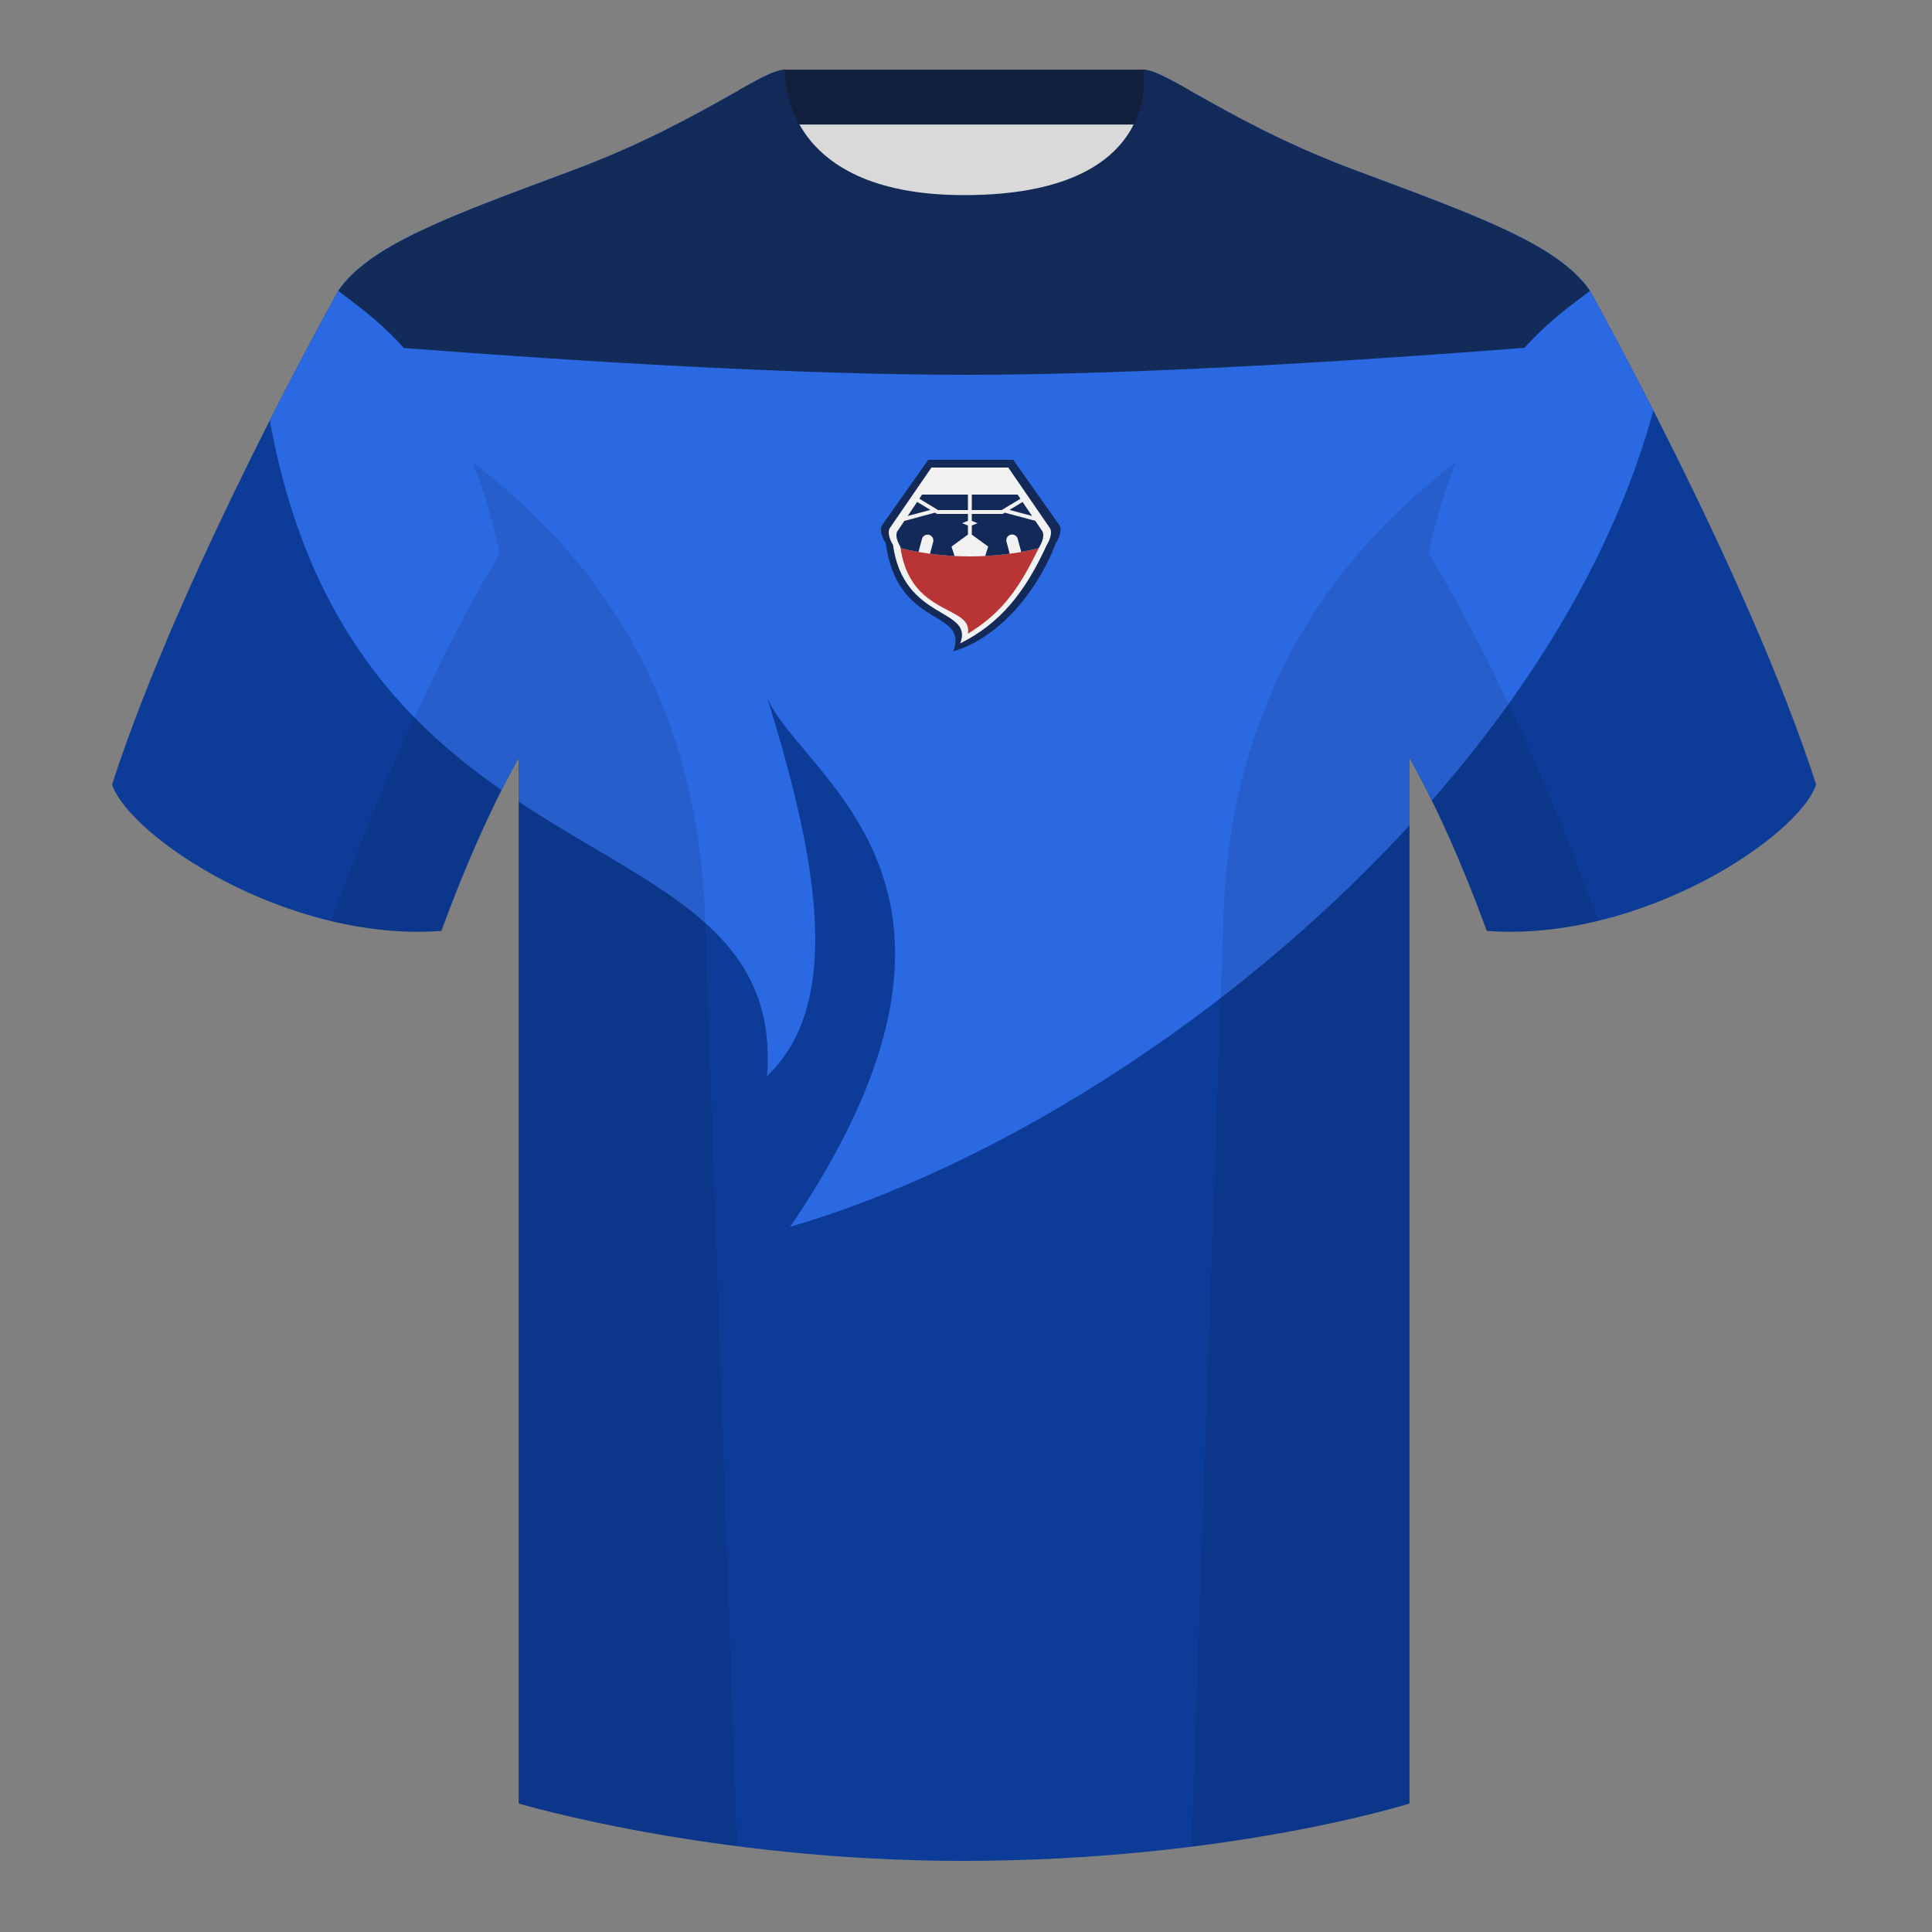 <?xml version="1.0" encoding="UTF-8"?><svg width="500" height="500" viewBox="0 0 500 500" fill="none" xmlns="http://www.w3.org/2000/svg"><rect x="0" y="0" width="500" height="500" fill="#808080" stroke="none"/><path fill-rule="evenodd" clip-rule="evenodd" d="M203.003 109.223h93.644V21.928h-93.644v87.295Z" fill="#D9D9D9"/><path fill-rule="evenodd" clip-rule="evenodd" d="M202.864 32.228h93.458v-14.2h-93.458v14.2Z" fill="#12203D"/><path fill-rule="evenodd" clip-rule="evenodd" d="M87.547 75.258S46.785 148.058 29 203.029c4.445 13.375 45.208 40.86 85.232 37.885 13.34-36.4 24.46-52 24.46-52s2.963-95.085-51.145-113.655Zm323.925 0s40.763 72.8 58.548 127.77c-4.445 13.375-45.208 40.86-85.232 37.885-13.34-36.4-24.46-52-24.46-52s-2.963-95.085 51.144-113.655Z" fill="#0C3C98"/><path fill-rule="evenodd" clip-rule="evenodd" d="M249.511 57.703c-50.082 0-47.798-39.47-48.743-39.14-7.516 2.618-24.132 14.936-52.438 25.494-31.873 11.886-52.626 19.316-60.783 31.2 11.115 8.915 46.695 28.97 46.695 120.345v271.14s49.657 14.856 114.885 14.856c68.929 0 115.648-14.856 115.648-14.856v-271.14c0-91.375 35.58-111.43 46.699-120.345-8.156-11.885-28.909-19.315-60.782-31.2-28.36-10.576-44.982-22.919-52.478-25.508-.927-.32 4.177 39.154-48.703 39.154Z" fill="#0C3C98"/><path fill-rule="evenodd" clip-rule="evenodd" d="M129.807 204.476c-25.566-17.802-50.63-43.792-59.973-95.704 10.09-19.9 17.714-33.514 17.714-33.514l.002.001-.002-.002c7.887-11.492 27.553-18.82 57.664-30.037l.008-.003 3.11-1.16c18.291-6.822 31.701-14.38 40.929-19.58 5.052-2.847 8.851-4.988 11.51-5.915.116-.04.183.521.305 1.536.869 7.243 4.512 37.605 48.437 37.605 46.65 0 48.174-30.721 48.522-37.74.046-.937.072-1.452.181-1.414 2.66.919 6.469 3.065 11.544 5.926 9.227 5.2 22.638 12.759 40.934 19.582l3.119 1.163c30.11 11.218 49.776 18.545 57.664 30.037l-.002.002c.041.073 7.003 12.512 16.414 30.957-9.776 35.916-30.58 70.404-57.33 100.957-2.234-4.551-4.192-8.203-5.782-11.008v17.451c-45.78 49.79-106.962 88.241-160.275 103.884 47.907-70.663 21.285-102.409 3.978-123.047-4.369-5.21-8.145-9.712-9.978-13.953 13.5 43 19.5 79.5 0 98 2.42-31.151-18.654-43.602-44.669-58.974-6.327-3.738-12.945-7.648-19.589-12.042v-11.313a201.691 201.691 0 0 0-4.435 8.305Z" fill="#2A69E2"/><path d="M394.511 90.02C349.791 93.488 294.399 96.951 251 97c-44.294.049-100.866-3.433-146.453-6.936-5.454-6.043-10.599-9.932-14.34-12.76-.992-.75-1.885-1.425-2.66-2.047 7.888-11.492 27.554-18.82 57.664-30.037l3.119-1.163c18.291-6.822 31.701-14.38 40.929-19.58 5.052-2.847 8.85-4.988 11.509-5.915.116-.04.184.521.306 1.536.869 7.243 4.512 37.605 48.437 37.605 46.65 0 48.174-30.721 48.522-37.74.046-.937.072-1.452.181-1.414 2.66.919 6.469 3.065 11.544 5.926 9.226 5.2 22.637 12.759 40.934 19.582l3.119 1.163c30.11 11.218 49.776 18.545 57.663 30.037-.773.62-1.666 1.295-2.656 2.044-3.734 2.822-8.865 6.7-14.307 12.718Z" fill="#132B58"/><path fill-rule="evenodd" clip-rule="evenodd" d="M307.851 23.345c-5.772-3.24-9.728-5.345-12.007-5.345 0 0 5.881 32.495-46.336 32.495-48.52 0-46.335-32.495-46.335-32.495-2.28 0-6.236 2.105-12.003 5.345 0 0 7.369 40.38 58.403 40.38 51.479 0 58.278-35.895 58.278-40.38Z" fill="#132A58"/><path fill-rule="evenodd" clip-rule="evenodd" d="M413.584 238.323c-9.287 2.238-19.064 3.316-28.797 2.592-8.198-22.369-15.558-36.883-20.013-44.748v270.577s-21.102 6.71-55.866 11.111l-.544-.06c1.88-54.795 5.722-166.47 8.276-240.705 2.055-59.755 31.085-95.29 60.099-117.44-2.675 6.781-5.072 14.606-6.999 23.667 7.354 11.852 24.435 42.069 43.83 94.964l.014.042ZM190.717 477.795c-34.248-4.401-56.476-11.051-56.476-11.051V196.172c-4.456 7.867-11.814 22.379-20.01 44.743-9.633.716-19.309-.332-28.51-2.523a.557.557 0 0 1 .02-.097c19.376-52.848 36.305-83.066 43.609-94.944-1.929-9.075-4.328-16.912-7.006-23.701 29.014 22.15 58.043 57.685 60.099 117.44 2.554 74.235 6.395 185.91 8.276 240.705h-.002Z" fill="#000" fill-opacity=".1"/><path d="M240.229 119h22l12 17c.873 1.843-1 4.624-1 4.624-5 13.045-15.077 24.576-26.5 27.928 4-11.052-14.5-5.552-17.5-28 0 0-1.866-2.737-1-4.552l12-17Z" fill="#132A58"/><path d="M241.055 121h19.888l10.847 15.781c.789 1.711-.904 4.293-.904 4.293-5.519 12.11-12.06 20.315-22.386 25.426 3.616-9.26-14.677-5.654-17.389-25.493 0 0-1.687-2.541-.904-4.226L241.055 121Z" fill="#F2F2F2"/><path fill-rule="evenodd" clip-rule="evenodd" d="M268.813 141.896c-4.915 9.97-9.083 16.455-18.313 22.104.521-3.093-1.91-4.359-5.131-6.037-4.581-2.387-10.76-5.605-12.307-16.098 3.572.886 10.012 2.135 17.938 2.135 7.834 0 14.216-1.22 17.813-2.104Z" fill="#B93535"/><path d="M250.5 128h-11.866l-.719 1.067 4.211 2.539.007-.002.002.008.644.388h7.721v-4Zm-13.145 1.897-2.455 3.645 5.885-1.577-3.43-2.068Zm-3.306 4.908-1.861 2.763c-.709 1.555.818 3.9.818 3.9a27.705 27.705 0 0 0 .056.397 69.27 69.27 0 0 0 4.641.976l.909-3.392a1.5 1.5 0 0 1 2.897.776l-.824 3.079c1.922.259 4.053.473 6.353.593l-.793-2.442 4.255-3.092V136l-1.5-.6 1.5-.6V133h-7.991l-.002.004-.006-.004h-.001l-.526-.318-7.925 2.123Zm17.451 3.558 4.255 3.092-.793 2.442a78.137 78.137 0 0 0 6.353-.593l-.825-3.079a1.5 1.5 0 0 1 2.898-.776l.909 3.392a68.32 68.32 0 0 0 4.515-.945l.181-.366s1.531-2.383.817-3.962l-1.868-2.773-7.89-2.114-.536.323-.016-.027V133h-8v1.8l1.5.6-1.5.6v2.363Zm15.591-4.831-2.441-3.624-3.409 2.056 5.85 1.568Zm-3-4.454-.727-1.078H251.5v4h7.744l4.847-2.922Z" fill="#132A58"/></svg>